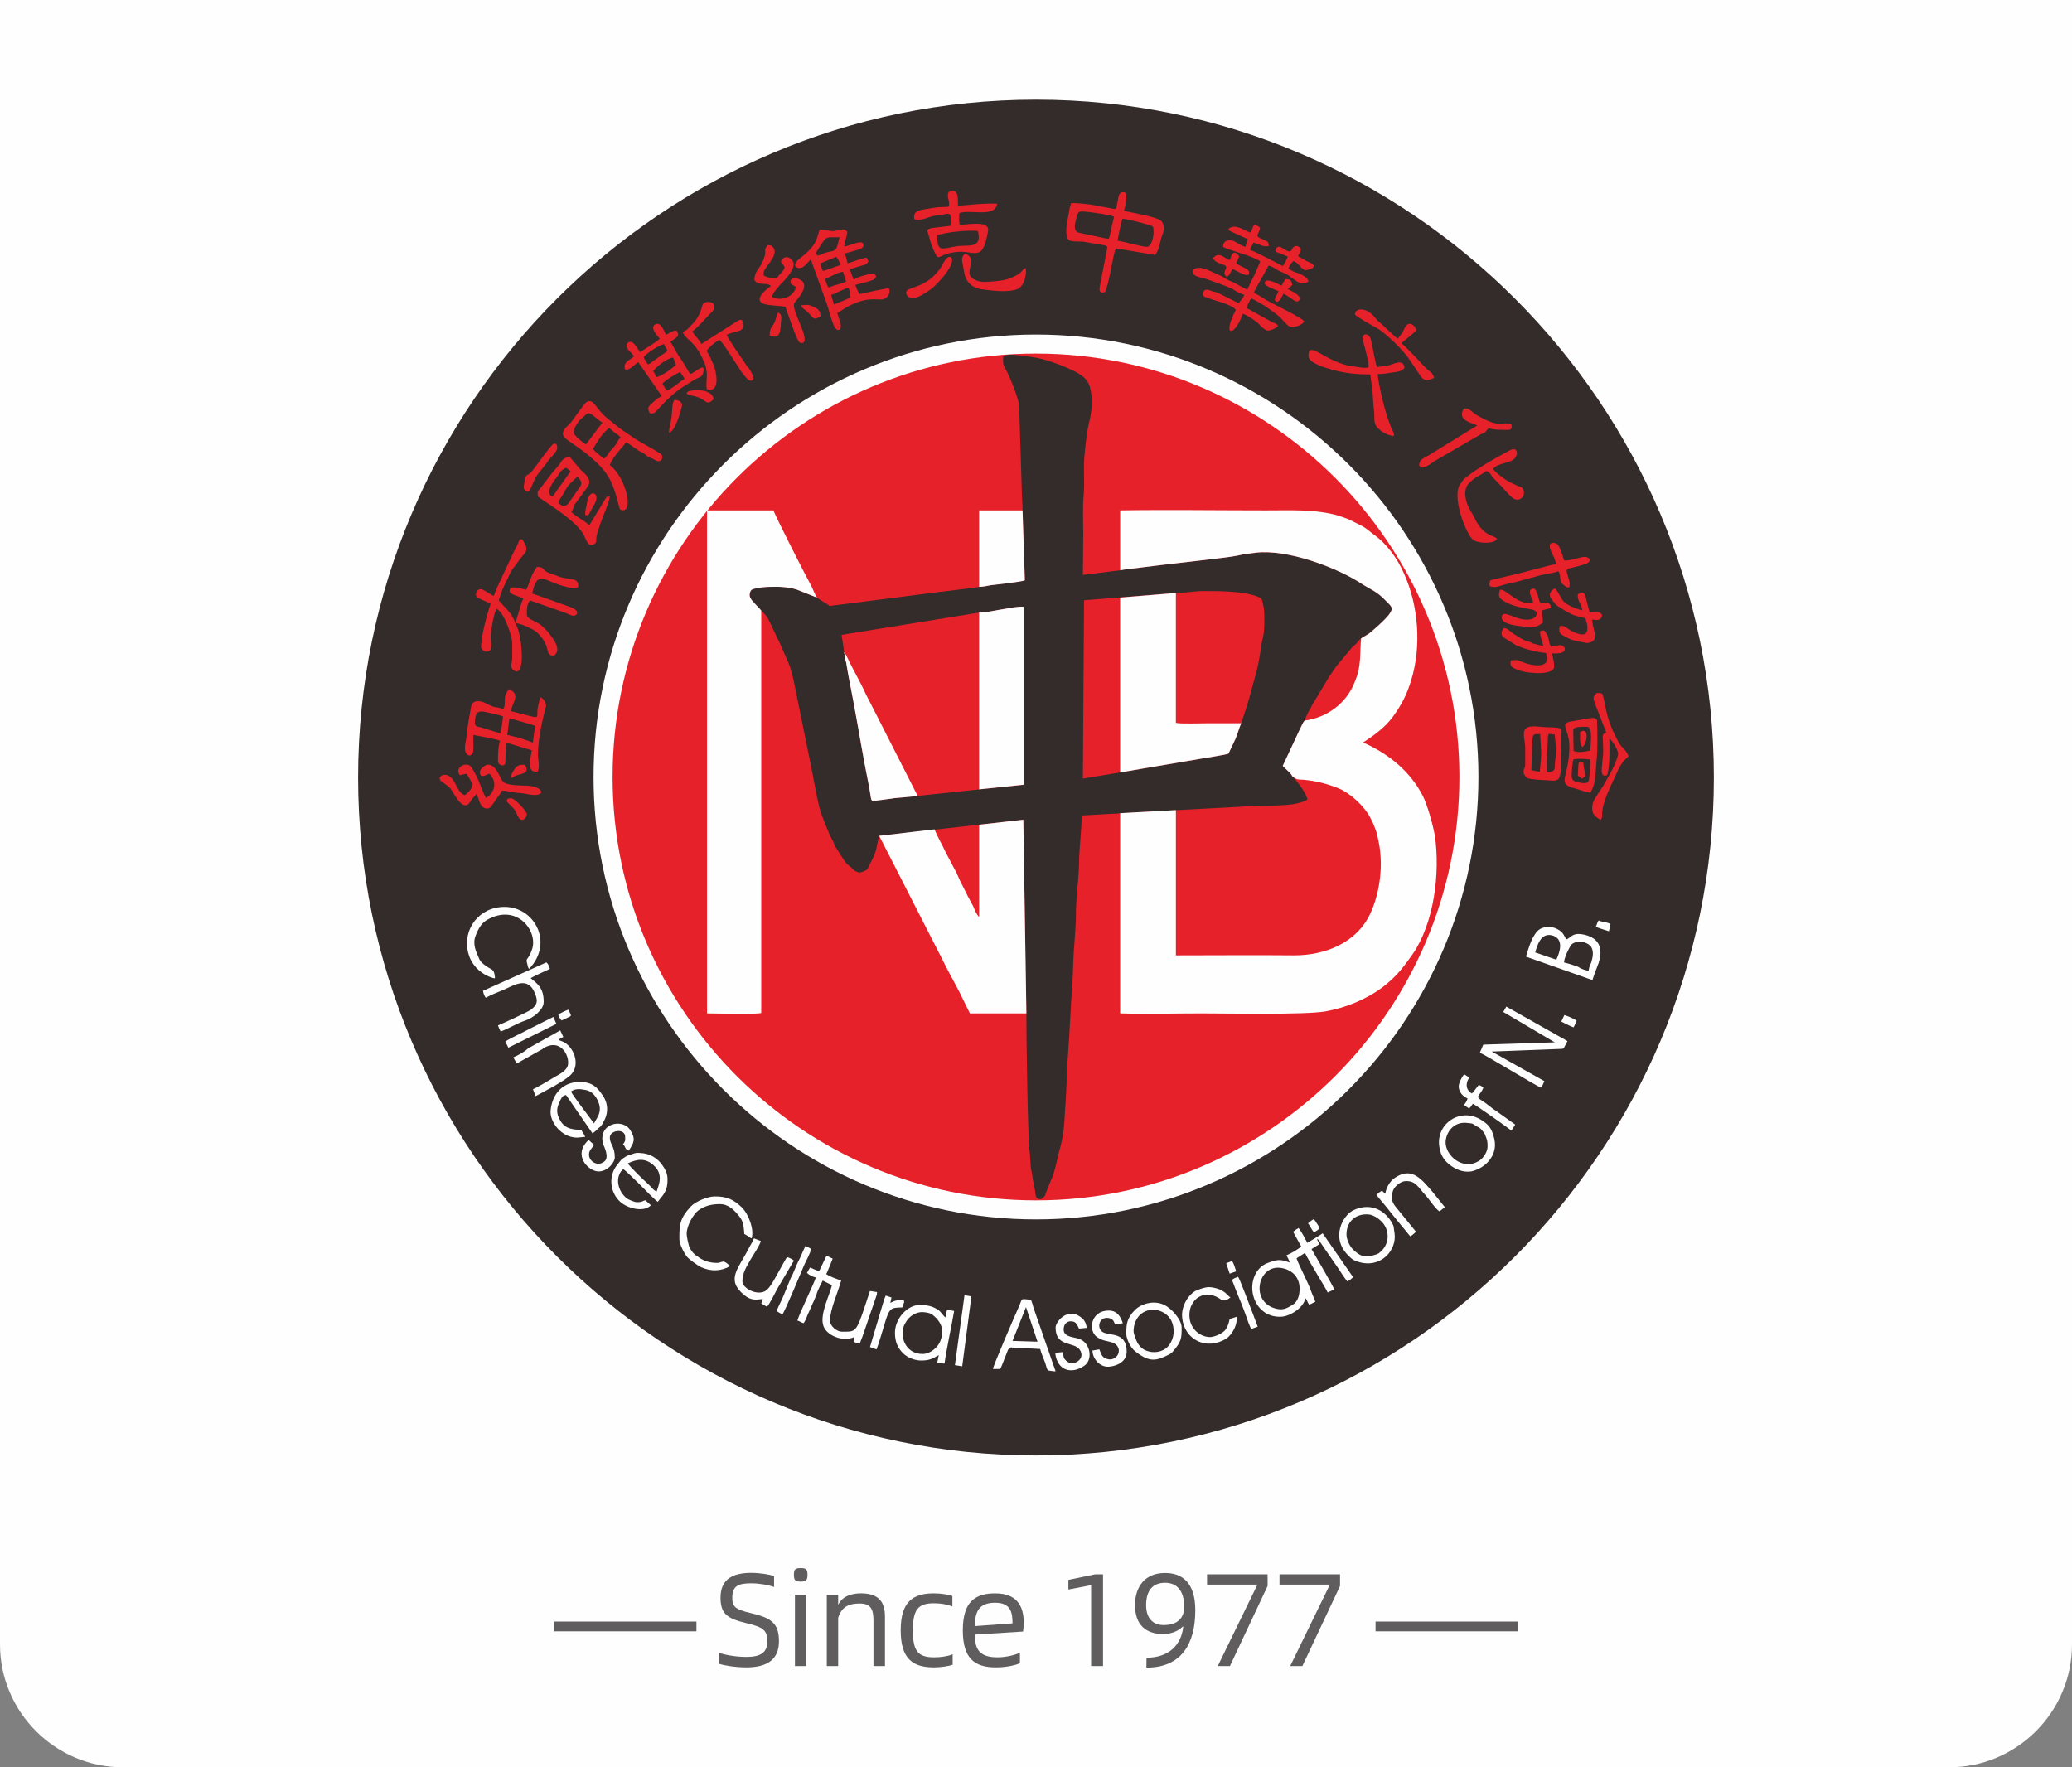<?xml version="1.0" encoding="UTF-8"?>
<!DOCTYPE svg PUBLIC "-//W3C//DTD SVG 1.1//EN" "http://www.w3.org/Graphics/SVG/1.1/DTD/svg11.dtd">
<!-- Creator: CorelDRAW -->
<svg xmlns="http://www.w3.org/2000/svg" xml:space="preserve" width="98.113mm" height="83.684mm" version="1.1" style="shape-rendering:geometricPrecision; text-rendering:geometricPrecision; image-rendering:optimizeQuality; fill-rule:evenodd; clip-rule:evenodd"
viewBox="0 0 5934.45 5061.71"
 xmlns:xlink="http://www.w3.org/1999/xlink"
 xmlns:xodm="http://www.corel.com/coreldraw/odm/2003">
 <rect x="0" y="0" width="5934.45" height="5061.71" fill="#808080" stroke="none"/>
 <defs>
  <style type="text/css">
   <![CDATA[
    .fil3 {fill:#FEFEFE}
    .fil0 {fill:#FEFEFE}
    .fil1 {fill:#332C2B}
    .fil2 {fill:#E62129}
    .fil4 {fill:#5F5D5D;fill-rule:nonzero}
   ]]>
  </style>
 </defs>
 <g id="圖層_x0020_1">
  <g id="_1869682207936">
   <path class="fil0" d="M5934.45 0l0 4710.02c0,193.37 -158.29,351.69 -351.69,351.69l-5231.05 0c-193.42,0 -351.7,-158.24 -351.7,-351.69l0 -4710.02 5934.45 0z"/>
   <g>
    <g>
     <path class="fil1" d="M2967.2 4168.54c1069.36,0 1941.56,-872.19 1941.56,-1941.56 0,-1069.36 -872.19,-1941.54 -1941.56,-1941.54 -1069.37,0 -1941.55,872.18 -1941.55,1941.54 0,1069.37 872.18,1941.56 1941.55,1941.56z"/>
     <path class="fil2" d="M4525.72 2096.03c7.71,-1.11 6.6,-5.5 14.3,-1.11 8.81,4.4 3.3,39.63 -8.79,45.13 -7.71,-19.81 -5.51,-19.81 -5.51,-44.02zm-6.61 125.47l0 0c0,-9.91 1.11,-15.41 1.11,-23.11 1.11,-8.8 -1.11,-19.81 9.9,-16.51 6.61,2.21 4.42,2.21 6.61,18.72 2.2,7.69 3.3,15.41 4.4,22l-9.9 7.7 -12.12 -8.8zm-3042.17 0l0 0c-6.61,3.3 -8.81,7.71 -14.32,5.5 0,0 0,-1.09 0,-2.2l1.1 -3.3c0,0 2.21,-4.4 2.21,-5.5 11.01,-20.92 17.6,-27.52 37.41,-25.31 16.51,24.21 -9.9,25.31 -26.4,30.81zm199.22 -746.23l0 0c-1.11,-15.41 4.4,-25.31 5.5,-36.33 5.5,-44.03 42.91,-26.41 18.7,8.81 -4.4,7.71 -6.6,12.12 -9.91,18.71 -5.5,8.81 -4.4,9.9 -14.29,8.81zm618.56 -600.96l0 0c19.8,-1.09 19.8,-3.3 37.41,5.5 11.01,4.41 18.72,12.12 17.61,26.43 -18.71,11.01 -18.71,6.6 -30.82,-6.61 -14.3,-16.52 -22,-14.31 -24.2,-25.32zm-90.26 86.95l0 0c0,-18.71 4.41,-22.01 12.12,-34.11 5.5,-9.9 6.6,-23.12 12.11,-31.92 7.69,3.3 9.9,8.8 8.81,19.81 -3.3,25.31 2.2,59.43 -33.03,46.22zm-237.73 166.2l0 0c2.19,-5.51 1.1,-5.51 9.9,-7.71 17.61,-5.5 66.04,-3.3 67.13,24.21 -24.2,20.92 -15.41,0 -57.23,-9.91 -9.91,-2.2 -12.11,-1.1 -19.8,-6.6zm-501.91 1158.97l0 0c8.82,0 42.94,35.22 44.03,45.13 0,8.8 -6.6,15.41 -12.1,16.51 -13.22,2.2 -16.52,-23.11 -25.32,-31.92 -12.11,-13.2 -20.92,-18.71 -19.82,-24.21 2.2,-5.51 6.61,-5.51 13.2,-5.51zm465.59 -1140.26l0 0c12.1,-1.11 23.11,3.29 23.11,15.41 0,0 -16.51,72.64 -37.42,78.15 0,-15.41 6.61,-34.12 7.71,-48.43 2.2,-18.71 0,-28.62 6.61,-45.12zm1757.73 -318.09l0 0c2.2,1.09 40.73,17.61 34.12,29.72 -8.81,15.41 -18.71,-3.3 -46.24,-16.51 -4.4,7.71 -12.1,27.52 -22.01,22.02 -8.81,-5.5 6.6,-20.92 7.71,-29.72 -7.71,-3.3 -39.63,-14.31 -39.63,-22.01 0,-20.91 42.93,4.4 48.42,6.61 6.61,-11.01 0,-2.21 11.01,-18.71 13.2,0 17.61,2.2 19.82,16.51l-13.2 12.12zm-111.17 -41.83l0 0c-12.1,5.5 -25.31,-6.6 -46.23,-15.41 -7.69,8.81 -7.69,17.61 -17.6,22.01 -17.61,-15.41 11.01,-26.41 -7.71,-34.12 -14.3,-4.4 -25.31,-8.8 -31.92,-18.71 19.82,-24.21 37.43,5.5 49.54,4.4 1.1,-2.2 6.61,-38.52 26.4,-9.91l-8.79 18.72c16.5,15.41 41.81,14.3 36.32,33.01zm-1981.16 498.6l0 0c-1.11,9.9 -19.82,26.41 -25.31,34.12 -2.21,3.3 -3.3,5.5 -6.61,9.9l-18.71 23.12c-19.82,23.12 -23.12,53.93 -33.02,56.14 -4.4,1.1 -13.22,-6.61 -12.1,-14.31 5.5,-40.73 6.59,-28.62 19.8,-39.63 5.5,-4.4 53.93,-74.84 64.94,-82.54 8.82,-4.4 12.12,4.4 11.01,13.21zm1094.04 -511.8l0 0c5.5,-6.61 6.61,-11.01 12.11,-19.81 12.11,-24.22 28.62,-22.02 24.21,-2.21 -4.4,23.12 -40.71,60.54 -53.93,72.64 -12.1,9.91 -46.22,33.03 -61.62,30.82 -6.61,-1.1 -16.52,-9.91 -15.41,-17.61 2.2,-7.71 12.1,-9.91 20.9,-13.21 34.12,-12.1 51.73,-23.11 73.74,-50.63zm73.74 -46.22l0 0c31.92,9.9 11.01,36.32 13.21,56.12 1.09,17.61 28.62,26.42 50.63,24.22 19.82,-1.1 48.44,-3.3 64.94,-9.91 39.62,-15.41 30.82,-23.11 45.13,-29.72 3.3,9.91 0,52.83 -26.42,61.63 -24.22,7.71 -59.43,4.4 -85.85,1.1 -25.31,-2.2 -45.13,-7.71 -58.33,-31.92 -4.4,-9.91 -6.61,-24.21 -8.81,-37.42 -3.3,-16.51 -5.5,-24.21 5.5,-34.11zm1537.6 1042.31l0 0c0,-9.91 5.51,-12.11 14.32,-9.91 3.3,1.11 15.41,4.41 18.71,6.61 61.63,25.31 78.15,-9.9 60.54,-17.61 -6.61,-3.3 -36.32,-7.71 -45.13,-9.91 -13.2,-3.3 -29.72,-8.8 -39.62,-15.41 -15.41,-7.71 -20.92,-15.41 -13.22,-34.12 18.72,-1.1 49.53,45.13 94.67,38.52 -1.11,-13.21 -23.11,-40.73 3.3,-41.83 13.2,15.41 9.9,34.12 18.7,42.93l20.92 -2.2c5.51,6.61 6.61,3.31 7.71,15.41 -8.79,2.2 -18.71,4.4 -25.31,6.61 -1.1,5.5 2.2,16.51 2.2,35.22 -7.71,5.5 -16.5,12.1 -28.62,12.1 -22,0 -89.16,-3.3 -89.16,-26.41zm-287.27 -785.87l0 0c11.02,7.71 58.35,58.34 71.56,72.64 8.79,7.71 18.7,12.11 22,26.41 -15.41,6.61 -25.31,12.12 -37.42,-3.3l-31.92 -47.33c-16.52,-26.41 -68.25,-77.05 -93.56,-91.35 -8.81,-4.4 -62.74,-35.22 -63.84,-39.62 1.1,-18.71 24.21,-16.51 37.42,-8.81 15.41,8.81 20.92,19.81 27.51,26.41 14.32,11.01 52.83,50.63 58.34,51.72 4.4,-7.7 7.71,-9.9 12.1,-16.51 3.3,-5.5 5.5,-12.1 9.91,-18.71 9.91,-15.41 26.41,-4.4 30.82,11.01 -13.2,14.3 -35.23,28.62 -42.94,37.42zm453.47 810.09l0 0c-5.49,24.21 6.61,24.21 20.91,33.01 13.21,7.71 29.72,9.91 45.13,13.21 11.01,2.2 13.2,3.3 22.02,0 18.7,-7.71 13.2,-20.92 8.79,-40.73 -2.2,-7.71 -3.3,-16.51 -4.4,-24.21l13.2 1.1c8.8,0 15.41,-5.5 15.41,-14.31 -5.5,-11.01 -14.32,-7.71 -25.31,-7.71 -12.12,0 -9.91,2.21 -15.42,-19.81 -6.61,-19.82 -4.4,-47.33 -28.62,-31.92 -2.2,22.01 13.21,28.62 12.12,46.23 -2.21,-1.11 -42.93,-11.01 -56.13,-29.72 -8.8,-14.31 -16.51,-29.72 -20.92,-33.03 -5.5,1.1 -23.12,13.21 -11,29.72l11 14.32c3.3,5.5 39.62,26.41 47.32,29.7 8.81,4.41 27.51,8.81 38.52,11.02 7.71,16.51 14.32,52.83 -14.3,46.22 -39.62,-9.91 -38.52,-27.52 -58.33,-23.11zm-123.27 96.86l0 0c5.5,0 30.82,15.41 59.43,15.41 35.23,0 27.51,-23.12 24.22,-35.22 -29.72,-3.3 -59.43,-11.01 -84.75,-22.01l-31.91 -19.82c-13.21,-7.7 -13.21,-17.61 -4.41,-29.72 8.81,0 14.31,5.5 19.82,9.91 6.6,5.5 9.91,7.71 17.61,12.11 13.22,8.8 24.22,15.41 41.83,18.71 3.31,6.61 -1.1,-3.3 0,2.2l34.12 8.81c-2.2,-16.51 -9.91,-25.32 -8.81,-42.92 7.71,-1.11 9.9,-4.41 14.32,1.09 0,0 6.59,11.01 7.71,13.2 3.3,9.91 3.3,20.92 8.79,29.72 13.21,0 30.82,-11.01 39.63,4.4 3.3,17.61 -25.31,15.41 -37.43,15.41 3.3,7.71 9.91,36.32 5.5,44.03 -14.3,19.82 -81.44,12.1 -102.35,3.3 -15.41,-6.61 -25.33,-9.91 -19.82,-27.51l16.51 -1.09zm-91.36 -689.01l0 0c44.03,22.02 51.73,6.61 75.96,13.22 4.4,20.9 -7.71,16.51 -25.32,16.51 -19.82,0 -24.21,-1.1 -40.73,-4.4 -11,14.31 -5.5,9.91 -22,17.61l-130.98 75.93c-52.83,39.63 -47.34,6.61 -40.73,-1.09 4.4,-5.51 15.41,-11.01 22.02,-14.31l139.78 -85.85c-9.91,-7.7 -59.43,-12.1 -38.52,-48.42 12.11,-1.1 12.11,-1.1 18.7,4.4 19.82,15.41 17.61,14.31 41.82,26.41zm210.24 434.76l0 0c-8.81,4.4 -39.63,8.8 -52.84,12.1 -17.6,5.5 -34.11,8.81 -51.72,14.31 -16.52,5.5 -36.33,7.71 -53.95,13.2 -8.79,2.2 -16.5,6.61 -26.41,5.5 -17.61,-1.09 -12.1,-6.6 -9.9,-18.7 14.32,-4.4 33.01,-7.71 48.44,-12.11 16.5,-3.3 31.91,-7.71 46.22,-11.01 16.5,-4.4 31.92,-8.81 46.22,-12.11 14.3,-3.3 34.13,-9.91 47.34,-11 -1.11,-17.61 -12.12,-28.62 -16.51,-45.13 -5.51,-19.8 12.1,-18.71 20.91,-12.1 6.6,5.5 16.51,36.32 18.71,46.22 30.81,2.2 63.82,-23.11 74.84,-1.1 -5.5,12.11 -17.61,12.11 -30.82,16.51 -24.22,7.71 -37.42,5.51 -36.32,15.42 0,0 0,1.09 0,1.09 2.2,12.11 13.21,36.33 6.6,45.13 -6.6,1.1 -8.79,-2.2 -13.21,-5.5 -18.7,-11.01 -6.59,-26.41 -17.6,-40.72zm92.46 633.97l0 0c17.6,-30.82 13.2,-56.13 17.6,-94.65 3.3,-30.82 2.21,-80.36 1.09,-113.37 -8.79,-7.71 -8.79,-6.6 -37.42,-2.2l-41.82 7.7c-6.61,1.1 -11.01,4.4 -12.1,9.9 -1.1,6.61 12.1,29.73 12.1,60.55 0,91.35 -40.73,106.75 18.71,121.06 12.1,3.3 34.11,12.11 41.83,11.01zm-53.94 -48.43l0 0c0,12.1 5.5,16.51 17.6,18.71 7.71,2.21 24.22,5.5 29.73,-1.09 4.4,-5.51 6.61,-52.83 5.5,-63.83 -9.9,-1.1 -33.02,-3.3 -42.93,-1.1 -6.61,1.1 0,-1.11 -4.41,1.1 -3.3,4.4 -5.5,37.42 -5.5,46.22zm5.5 -70.44l0 0c20.92,5.5 26.43,2.2 47.34,-1.1 1.11,-15.41 8.81,-68.24 -8.81,-68.24 -11,0 -39.61,-2.2 -39.61,9.9l1.09 59.44zm97.96 61.63l0 0c-1.09,6.6 -1.09,8.8 -8.8,8.8 -16.52,0 -4.41,-39.62 -4.41,-70.44 0,-45.13 -6.61,-47.32 8.81,-52.83l-33.01 -84.75c-6.61,-19.81 -3.31,-16.51 5.5,-28.61 15.41,0 16.51,-1.1 19.81,14.3 11.02,55.03 15.41,74.85 42.93,126.57 8.8,16.51 19.81,18.72 28.6,39.62 -6.59,9.91 -13.19,7.71 -28.6,37.42 -7.71,16.51 -35.23,73.74 -39.62,91.35 -3.31,8.81 -5.5,18.71 -6.61,27.51 -2.2,12.11 2.2,19.82 -5.5,26.42 -1.09,0 -12.1,-7.71 -13.2,-8.8 -12.12,-8.81 -14.31,-30.82 -4.42,-49.54l26.42 -40.73c13.21,-25.31 26.43,-42.92 37.43,-73.73 5.5,-17.61 6.59,-15.41 -1.11,-33.03 -4.4,-8.8 -13.2,-23.11 -19.8,-26.41 0,28.62 2.2,68.24 -4.41,96.86zm-241.04 -6.61l0 0c1.11,-3.3 3.3,-7.71 4.42,-13.21l0 -49.53c1.09,-18.71 -9.91,-44.03 1.09,-56.14 11.01,-12.1 42.93,-4.4 59.44,-4.4 51.72,1.09 44.02,3.3 42.93,24.22 0,22 0,44.02 -1.11,66.03 0,13.21 2.2,51.73 -8.79,59.43 -9.91,5.5 -17.62,3.3 -28.62,2.2 -11.01,0 -52.83,-2.2 -59.44,-6.6 -5.5,-4.4 -12.11,-13.21 -9.91,-22.01zm46.22 4.4l0 0c5.51,-56.13 4.42,-48.43 1.11,-107.86 -14.3,0 -19.8,-2.2 -22,12.11l-3.31 91.35 24.21 4.4zm42.93 -106.76l0 0c0,17.6 6.61,36.32 2.2,66.03 -4.4,28.62 2.2,35.22 -12.1,40.73 -3.31,1.09 -7.71,2.2 -12.12,1.09 -2.2,-15.41 1.1,-74.84 2.21,-95.75 1.09,-20.92 3.3,-12.1 19.8,-12.1zm-3135.74 116.66l0 0 18.71 -4.4c3.3,4.4 16.51,26.41 17.61,31.91 0,9.91 -16.52,26.42 -23.12,29.72 -24.21,-9.91 -24.21,-48.42 -49.53,-57.23 -15.41,-5.51 -29.71,7.7 -16.51,17.6 33.03,24.22 19.82,13.22 45.13,50.63 27.51,37.42 37.43,5.5 42.93,-1.09 3.3,-3.31 8.79,-9.91 12.1,-13.21 5.51,7.7 8.8,34.12 22,39.62 19.82,7.7 20.92,-8.81 42.94,-36.33 3.3,-3.3 5.5,-8.8 7.7,-13.2 14.3,0 31.92,5.5 46.22,6.6 22.02,0 55.04,14.3 67.14,-1.1 -2.2,-16.51 -33.01,-19.81 -47.33,-19.81 -17.61,-1.11 -56.13,0 -63.84,-13.22 -2.2,-2.2 -2.2,-3.3 -4.4,-6.61 -5.5,-9.9 -19.82,-48.42 -44.02,-38.52 -6.61,3.3 -16.51,12.11 -16.51,19.81 0,20.92 18.71,6.61 27.51,4.41 8.81,11 15.41,20.9 13.21,37.42 -2.21,13.2 -13.21,27.51 -23.11,31.91 -9.91,-14.3 -19.8,-51.73 -33.01,-72.64 -6.61,-11.01 -11.01,-26.41 -29.72,-22.01 -7.71,1.09 -25.32,13.2 -12.1,29.72zm720.91 -1187.6l0 0c-4.4,-12.11 -9.9,-18.71 -14.3,-28.62 14.3,-15.41 16.5,-18.71 36.32,-30.82 4.4,2.21 18.71,23.11 23.12,29.72l40.71 62.74c9.91,12.1 19.82,27.51 28.62,24.22 13.21,-3.3 -3.3,-28.62 -7.71,-35.23 -2.2,-2.2 -3.3,-3.3 -5.51,-5.5 -3.29,-4.41 -2.2,-4.41 -5.5,-8.81 -9.91,-14.3 -48.43,-70.44 -52.83,-81.44 36.33,-16.51 55.04,-4.41 44.03,-42.93 -8.82,0 -9.91,1.11 -16.52,5.5l-100.15 63.84c-3.31,-11.01 -22.02,-26.41 -25.31,-36.32 17.61,-13.21 38.52,-38.52 55.02,-55.03 9.91,-9.91 9.91,-14.32 3.31,-26.42 -11.01,-4.4 -24.22,-4.4 -29.72,5.51 -1.09,3.29 -5.49,33.02 -31.91,58.33 -24.22,24.22 -2.2,4.4 -24.22,19.81 5.51,18.71 30.82,24.22 52.84,68.25 7.71,16.51 12.1,23.11 15.41,44.03 2.2,17.6 -3.31,42.92 1.09,51.72 41.83,9.91 24.21,-56.13 19.82,-68.23 -2.2,-5.5 -4.41,-8.81 -6.61,-14.31zm225.64 -228.93l0 0c0,11.01 1.1,8.8 15.41,17.61 -3.3,26.41 -41.81,44.03 -68.23,28.62 2.2,-11.02 15.41,-24.22 22.01,-33.03 12.11,-12.12 50.63,-49.53 37.43,-69.35 -8.82,-13.21 -26.42,-17.61 -34.13,2.21 4.41,5.5 7.71,8.8 11.02,15.41 -3.31,13.2 -15.42,19.81 -22.03,30.82 -15.41,1.1 -28.61,-1.1 -38.52,-7.71 0,-15.41 4.4,-16.51 9.91,-25.31 4.4,-8.81 35.22,-38.52 15.41,-57.23 -3.3,-3.3 -6.6,-3.3 -12.1,-4.4 -18.71,19.81 2.2,9.9 -17.61,51.73 -8.81,17.61 -20.9,24.21 -22.02,48.42 11.01,18.72 37.43,5.51 47.34,17.61 -2.2,2.21 -44.03,29.72 -28.62,46.24 11.01,11 51.73,8.8 70.45,13.2 4.4,13.21 31.92,94.65 39.62,101.25 6.59,5.51 15.41,2.21 15.41,-6.61 1.09,-28.61 -40.73,-92.45 -28.62,-106.76 12.1,-14.3 34.12,-39.62 25.31,-57.23 -4.4,-7.71 -28.62,-20.92 -37.42,-5.5zm1993.27 544.82l0 0c11.01,4.4 14.32,13.2 17.61,17.61l28.62 29.72c19.81,20.92 34.11,44.03 52.83,31.92 9.91,-6.61 12.12,-20.92 3.31,-30.82 -4.4,-4.41 -46.22,-13.21 -83.65,-53.94 15.41,-17.61 44.02,-15.41 59.43,-27.51 6.61,-4.4 14.32,-19.81 5.5,-27.51 -8.79,-5.5 -22,5.5 -29.7,8.8 -27.53,14.31 -85.86,48.43 -107.88,67.14 -9.9,8.81 -8.79,3.31 -14.29,13.21 -2.21,3.3 -2.21,3.3 -4.42,6.61 -29.71,31.92 13.21,144.19 34.11,161.79 12.12,11.01 61.65,13.21 69.35,-2.2 -7.7,-12.1 -38.54,-3.3 -66.04,-62.74 -9.9,-19.81 -22.02,-30.81 -25.31,-62.74 -1.11,-11.01 2.2,-25.32 9.9,-33.03 17.61,-19.81 33.01,-22 50.63,-36.32zm-311.49 -277.37l0 0c16.52,0 27.53,-2.2 41.83,-4.4 17.62,-2.2 26.41,-3.3 35.23,-13.2 -2.21,-27.51 -31.92,-11.01 -47.34,-6.61 -5.5,1.09 -29.72,3.3 -30.81,4.4 -5.5,-7.71 -12.12,-55.04 -17.61,-77.04 -6.61,-26.41 -29.72,-18.71 -23.11,1.1 3.3,13.21 19.82,71.54 15.41,75.94 -4.4,5.51 -41.82,-2.2 -50.63,-3.3 -26.41,-3.3 -63.83,-22 -85.85,-35.21 -19.8,-11.01 -35.21,-19.82 -35.21,6.61 0,22.01 57.23,36.32 73.73,40.73 33.03,8.8 64.93,12.1 103.47,12.1 2.2,18.71 4.4,35.22 6.61,52.83 1.09,17.61 2.19,37.42 4.39,53.94 1.11,19.81 -2.2,35.22 11.01,47.32 8.81,8.8 22.02,17.61 37.42,20.92 0,0 15.41,7.7 4.4,-14.31 -18.72,-37.42 -38.52,-122.18 -42.94,-161.81zm-2309.15 395.14l0 0c3.31,-3.3 6.61,-14.31 8.81,-20.91l28.62 -38.53c2.2,-3.3 12.1,-16.51 13.2,-20.91 5.5,-17.61 -16.51,-33.02 -24.21,-40.73l-30.82 -36.32c-19.82,1.09 -22.02,9.91 -29.72,20.92 -7.71,9.9 -16.5,18.71 -24.21,28.61l-31.92 41.83c-6.61,6.6 -7.71,8.81 -5.51,20.91 2.2,6.61 104.57,62.74 130.99,110.07 5.5,11 12.1,35.21 26.4,28.61 12.12,-4.4 8.81,-9.9 9.91,-20.91 1.1,-7.7 4.42,-16.51 6.61,-24.22 7.7,-27.51 30.81,-75.95 31.92,-92.46 -8.82,0 -7.71,-1.09 -12.12,5.51l-46.22 75.95c-7.7,-4.4 -6.6,-5.5 -13.21,-9.9 -12.1,-7.71 -28.61,-17.62 -38.52,-27.52zm26.42 -74.85l0 0 -35.21 50.63c-11.01,12.11 -20.92,6.61 -28.62,-3.3 3.3,-8.81 7.71,-13.21 12.1,-20.91l12.11 -20.91c6.61,-11.01 20.91,-23.11 30.82,-31.92 7.7,9.91 14.31,14.31 8.81,26.41zm-40.73 -51.73l0 0c-17.62,4.4 -23.11,23.12 -28.61,28.62 -9.92,12.11 -34.12,45.13 -11.01,53.93l51.73 -72.64c-4.4,-4.4 -6.6,-4.4 -12.11,-9.91zm1100.65 -720.92l0 0c2.2,7.71 2.2,19.81 1.09,27.51l-55.04 6.61c-9.91,2.2 -7.71,2.2 -13.21,6.6l12.12 41.83c24.21,57.23 11,28.62 64.94,20.91 38.53,-5.5 50.63,7.71 71.54,0 16.52,-6.6 22.02,-42.93 25.32,-58.33 9.91,-38.52 -75.94,-16.51 -80.34,-20.92 -3.3,-3.3 -2.21,-29.71 -1.1,-33.01 30.82,-11.01 102.36,14.3 107.86,-26.41 -16.5,-2.2 -63.83,1.1 -82.54,3.3 -8.81,1.1 -19.81,1.1 -29.72,2.21 -1.09,-22.02 3.3,-46.24 -22.01,-42.93 -6.59,4.4 -7.7,9.91 -6.59,19.82 2.2,7.71 4.4,16.51 2.2,24.21 0,1.1 -1.11,1.1 -1.11,1.1l-3.3 1.11c-1.09,0 -1.09,0 -2.2,0l-24.21 1.09c-9.91,1.1 -18.71,2.21 -29.72,4.4 -30.81,4.4 -40.72,7.71 -38.52,29.72 28.62,6.61 40.71,-11 77.03,-12.1 11.01,-1.11 15.41,-5.5 25.32,-2.2l2.21 5.5zm-38.53 55.02l0 0c17.61,-7.71 89.16,-16.51 116.66,-12.1 13.21,53.94 -29.7,37.42 -64.94,44.03 -39.61,6.61 -51.73,17.6 -51.73,-31.92zm-670.29 394.03l0 0c8.8,-35.22 -23.11,0 -37.42,3.3l-13.21 -22c-5.5,-8.81 -9.9,-16.51 -14.3,-23.11 -8.81,-9.91 -23.11,-38.53 -28.62,-47.33 24.2,-17.61 25.31,-15.41 17.61,-31.92 -12.1,-1.09 -20.92,7.71 -30.82,12.12 -6.61,-14.31 -15.41,-38.53 -30.82,-29.72 -16.51,8.8 7.7,34.11 13.21,40.71 -8.81,9.91 -46.24,30.82 -56.14,38.53 -7.71,-8.81 -23.11,-44.03 -38.52,-23.11 -4.4,14.3 14.3,23.11 20.92,35.21 -11.01,11.01 -30.82,14.31 -26.42,36.33 12.1,6.61 22.02,-8.81 38.52,-19.82l67.14 96.86c-4.4,4.41 -7.71,3.3 -14.3,8.81 -22.03,20.91 -29.73,20.91 -19.82,40.73 13.21,2.2 16.5,-3.3 23.11,-11.01 6.6,-6.61 11,-12.12 17.61,-18.71 30.81,-30.82 44.03,-39.62 81.45,-62.74 17.61,-12.11 27.51,-8.81 30.81,-23.12zm-116.66 30.82l0 0c7.71,-9.91 40.73,-29.72 50.63,-33.02 4.4,5.5 8.81,13.21 13.21,19.81 -12.1,4.41 -33.02,26.41 -50.62,33.02 -4.42,-4.4 -9.92,-13.2 -13.22,-19.81zm-26.41 -36.32l0 0c9.91,-12.1 36.32,-35.22 57.23,-38.52 1.09,5.5 6.6,16.51 7.71,20.91 -9.9,9.91 -38.52,30.82 -55.03,35.23 -3.31,-5.51 -6.61,-12.11 -9.91,-17.61zm-27.53 -39.62l0 0c7.71,-9.91 40.73,-33.03 58.34,-37.42 2.19,6.6 7.7,12.1 9.9,18.71 -4.4,6.6 -17.61,12.11 -26.41,19.81 -5.5,4.4 -9.91,6.61 -14.3,9.9 -6.61,5.51 -6.61,6.61 -15.41,9.91 -2.2,-3.3 -11,-17.6 -12.12,-20.9zm-96.84 309.28l0 0c7.7,-23.11 39.61,-55.03 47.32,-66.03l36.32 25.31c4.41,2.2 7.71,3.3 13.2,6.61 4.42,3.3 6.61,5.5 11.01,8.8 5.51,3.3 8.81,4.41 14.32,6.61 9.91,5.51 19.8,13.22 27.51,1.11 3.3,-13.21 -5.51,-15.41 -12.11,-19.82 -13.2,-8.8 -45.13,-25.31 -66.05,-38.52 -7.69,-5.51 -12.1,-8.8 -20.9,-14.31 -7.71,-5.5 -13.22,-8.8 -20.92,-14.3l-39.62 -31.92c-31.91,-27.51 -36.32,-56.13 -57.22,-44.03 -4.42,2.2 -40.73,53.94 -45.13,59.44 -8.81,9.91 -33.02,25.31 -16.52,42.91 6.61,6.61 48.44,34.13 60.54,44.03 61.63,50.63 74.84,73.74 94.66,151.9 2.2,7.7 1.09,8.8 7.69,11 36.33,7.71 11.01,-95.76 -34.1,-128.78zm-48.44 -46.22l0 0c16.52,-26.41 22.02,-38.52 45.13,-59.43 0,0 0,0 1.09,-1.1 5.5,5.5 9.91,7.71 15.42,13.2 6.6,5.51 12.1,6.61 17.61,14.31 -11.01,11 -6.61,13.21 -22.02,30.81 -4.4,4.41 -8.79,8.81 -12.1,14.31 -5.51,8.8 -6.61,8.8 -12.11,15.41 -7.71,-3.3 -27.52,-20.9 -33.03,-27.51zm27.53 -75.94l0 0 -47.33 62.73c-8.81,-4.4 -28.62,-22.02 -33.01,-28.61 -7.7,-8.81 6.59,-29.72 13.2,-38.52 4.4,-4.41 8.8,-8.81 15.41,-14.31 6.6,-5.5 8.79,-11 18.7,-5.5 9.91,5.5 25.32,22.01 33.03,24.22zm-267.46 763.84l0 0c-22.02,24.21 -5.5,44.03 -17.61,57.23 -7.69,-4.4 -17.61,-4.4 -26.41,-6.61 -9.91,-3.3 -13.21,-5.5 -22.02,-9.9 -16.51,-8.81 -39.62,-11.01 -42.92,9.9 -4.41,26.41 -11.01,57.24 -13.2,85.85 -2.2,20.92 -4.4,14.3 -4.4,33.02 0,22.01 17.61,25.32 22.01,14.31 4.4,-7.71 1.1,-40.73 2.2,-52.83 19.82,4.4 57.23,9.91 75.95,16.51 -5.5,22.02 -5.5,39.63 -5.5,60.53 0,7.71 17.6,16.51 20.91,4.41l2.2 -59.43 73.75 22.01c-1.11,8.81 -5.5,27.51 -5.5,35.22 0,17.61 3.3,27.51 22,26.41 6.61,-12.11 2.2,-31.92 1.1,-47.32 0,-62.74 23.12,-136.49 23.12,-141.98 0,-11.01 -7.7,-20.92 -16.51,-24.22 -2.2,7.7 -4.4,17.61 -6.61,27.51 -7.69,37.42 19.82,36.32 -78.14,12.11 6.61,-26.41 28.62,-47.33 -4.4,-62.74zm-5.5 130.98l0 0c3.3,-16.51 3.3,-30.82 6.6,-47.33 12.11,3.3 66.04,17.61 73.75,22.02 -1.11,3.3 -6.61,40.73 -6.61,47.33 -37.42,-13.21 -27.52,-11.01 -73.74,-22.02zm-92.45 -33.02l0 0c0,-41.83 15.41,-36.32 47.32,-28.62 13.2,3.3 22.02,4.41 33.02,8.81 0,7.71 -5.5,40.73 -7.69,48.43l-57.24 -17.61c-6.61,-1.1 -15.41,-2.21 -15.41,-11.01zm1973.45 -1415.43l0 0c0,4.4 -5.5,18.71 -7.71,25.31 -4.39,16.51 -6.6,35.22 -17.61,48.43l-112.26 -18.71c-8.8,16.51 -18.71,103.47 -31.91,125.48 -18.71,4.4 -15.42,-8.8 -13.21,-22.01l20.91 -107.87c-2.21,-1.09 -1.11,-1.09 -4.41,-3.3 -5.5,-2.2 -52.83,-8.8 -60.53,-11 -13.21,-2.2 -24.21,0 -36.32,-2.2 -6.61,-1.09 -8.81,-1.09 -12.12,-6.61 -9.9,-16.51 -1.09,-51.73 2.2,-70.44 3.3,-19.82 2.2,-17.61 7.71,-31.92 15.41,0 39.62,2.2 55.04,4.4 15.41,2.2 31.92,6.61 48.43,8.8 29.72,5.5 23.12,8.8 29.72,-20.9 1.1,-7.71 3.31,-18.71 7.69,-20.92 3.31,-3.3 8.82,-3.3 13.21,-1.09 8.82,6.61 -1.09,44.03 -3.3,51.72 24.22,6.61 91.36,16.52 105.67,28.62 5.49,3.3 9.9,17.61 8.79,24.21zm-133.17 33.03l0 0c17.61,2.2 70.44,17.6 84.75,17.6 13.2,-1.09 18.71,-29.72 18.71,-40.73 0,-19.81 0,-17.6 -17.62,-23.11 -14.3,-4.4 -58.32,-16.5 -71.54,-16.5 -4.4,12.1 -11.01,47.32 -14.3,62.74zm-101.26 -83.65l0 0c-13.2,0 -12.12,4.4 -18.71,28.62 -3.3,13.2 -4.4,28.61 8.8,31.91l77.05 16.51c12.1,2.2 9.91,0 12.1,-8.81 2.2,-6.6 3.3,-12.1 4.4,-18.71 1.11,-6.6 2.2,-13.2 4.42,-19.81 4.4,-18.71 4.4,-13.2 -1.11,-16.51 -5.5,-3.3 -70.44,-13.21 -86.94,-13.21zm-701.11 290.57l0 0c8.79,-3.3 34.12,-26.42 77.03,-36.33 23.11,-4.4 33.02,-2.2 49.54,-2.2 8.81,0 24.21,-8.81 23.11,-25.32l-1.11 -4.4c0,-1.11 0,-1.11 0,-2.21 -8.8,-1.09 -72.64,14.31 -85.85,16.51 -3.29,-7.7 -8.79,-18.71 -11,-26.41l34.12 -8.8c2.2,-1.1 3.29,-1.1 6.6,-2.21 8.81,-3.3 13.21,-2.2 18.72,-13.2 -1.11,-3.3 -3.31,-5.5 -5.51,-7.7 -14.3,-1.11 -49.53,9.9 -58.34,16.51 -2.2,-3.3 -9.9,-23.11 -11,-29.72l44.02 -13.21c0,0 6.6,-5.5 6.6,-5.5 4.41,-4.4 -1.09,-8.8 -3.3,-14.31 -18.71,3.3 -35.21,11.01 -53.93,16.51l-7.71 -28.62c9.91,-2.21 17.61,-4.4 27.53,-7.71 8.79,-2.2 23.11,-5.5 25.32,-13.2 3.3,-24.22 -38.52,0 -55.04,1.1 1.1,-13.21 7.71,-27.51 8.81,-41.83 -5.5,-5.5 -5.5,-7.71 -16.51,-6.61 -6.61,0 -13.22,3.3 -20.92,4.4 -11.01,1.09 -27.51,-4.4 -40.71,-4.4 -9.91,14.31 -1.11,39.62 -53.93,79.25 -37.43,28.62 -5.5,37.42 7.7,26.41 6.61,-5.5 16.5,-17.61 19.81,-19.81l46.22 127.67c7.71,23.12 11.01,41.83 20.91,63.84 6.61,14.31 19.82,14.31 18.73,-2.2 0,-8.81 -7.71,-26.41 -9.91,-36.32zm-17.63 -51.73l0 0c13.21,-3.3 39.62,-19.81 49.53,-19.81 4.42,6.61 6.61,25.32 5.51,26.41 -1.09,3.3 -41.83,18.71 -47.34,20.91 -2.2,-9.9 -5.49,-17.61 -7.71,-27.51zm-17.61 -45.13l0 0c13.21,-5.5 39.63,-20.92 51.73,-20.92 2.2,8.81 5.5,18.71 8.81,27.52 -7.71,4.4 -13.21,5.5 -24.22,8.81 -11.01,2.2 -16.5,5.5 -26.41,8.8l-5.51 -11.01c-1.09,-4.4 -2.2,-7.71 -4.4,-13.2zm-13.2 -45.13l0 0 45.13 -18.71c7.7,7.71 7.7,14.31 13.21,23.11l-50.64 17.61c-5.5,-8.81 -5.5,-13.21 -7.7,-22.02zm-13.21 -28.62l0 0c3.3,-7.71 17.62,-28.62 22.02,-35.22 5.5,-6.61 7.71,-9.91 18.71,-11.01 8.8,0 17.62,0 27.51,0 -7.71,26.42 -6.59,35.22 -19.81,39.62 -7.71,2.2 -14.32,2.2 -23.11,5.5 -6.61,3.3 -12.11,5.5 -19.82,7.71l-5.5 -6.61zm-827.69 1033.5l0 0c0,13.22 20.91,18.71 31.92,25.32 9.91,5.51 20.92,16.51 28.62,25.32 14.3,18.71 42.93,51.73 15.41,69.34 -26.41,-6.61 -5.5,-23.12 -39.62,-60.54 -11,-12.1 -14.3,-13.2 -29.71,-20.91 -9.91,-5.5 -29.73,-12.1 -37.43,-13.21 0,8.81 3.31,9.91 5.5,17.61 2.2,5.51 3.31,11.01 4.4,16.51 4.42,14.31 16.52,106.76 -9.9,104.56 -22,-9.9 -11,-20.9 -11,-37.42l0 -42.92c0,-22.01 -24.21,-91.36 -45.12,-99.06 -7.71,13.21 -15.41,60.54 -16.52,79.25 0,13.2 5.51,30.82 -2.2,39.62 -9.91,9.91 -25.31,-1.09 -25.31,-9.9 0,-30.82 17.61,-95.76 27.51,-123.27 -15.41,-8.81 -39.62,-15.42 -41.82,-23.12 -2.21,-8.8 5.5,-26.41 23.11,-15.41l15.41 8.81c4.41,3.3 3.3,4.4 12.12,6.6 3.29,-6.6 5.5,-15.41 8.79,-22.02l47.34 -101.25c4.4,-8.81 6.61,-13.2 11.01,-20.91 6.59,-15.41 5.5,-18.71 12.1,-17.61 6.61,3.3 1.1,-1.1 5.5,5.5 15.41,22 7.71,30.81 -1.1,40.71 -14.3,16.51 -13.2,18.71 -28.61,37.42 -9.91,13.21 -14.32,29.72 -23.12,45.13 -7.71,14.3 -12.11,30.82 -17.61,46.22 16.52,19.82 39.63,37.42 47.34,66.04l11.01 -36.32c6.6,-19.81 3.3,-15.41 12.1,-35.23 -27.51,-12.1 -47.32,-12.1 -36.32,-30.82 14.32,-3.3 28.62,3.3 44.02,5.5 3.31,-3.3 12.1,-27.52 14.32,-34.13 5.5,-13.2 8.79,-19.81 16.51,-30.82 22.02,0 15.41,6.61 28.61,14.31 11.01,5.5 22.02,7.71 31.93,12.11 30.81,12.11 59.43,2.2 58.34,28.62 -1.11,14.31 -53.94,-3.3 -59.44,-5.5 -42.93,-15.41 -59.44,-35.23 -72.65,26.41l68.24 24.21c26.43,11.01 63.85,17.61 60.55,33.02 -7.71,13.22 -20.92,3.3 -31.93,-1.09l-103.45 -36.33c-8.81,13.22 -8.81,24.21 -8.81,39.62zm2151.76 -825.47l0 0c-5.5,-9.91 -11.01,-6.61 -20.92,-13.22l-69.33 -38.52c3.31,-9.91 7.71,-18.71 13.22,-27.51 12.1,5.5 28.61,15.41 39.62,22l26.41 18.72c4.41,3.3 6.61,5.5 9.91,7.71 12.1,8.8 23.12,26.41 33.02,31.91 9.9,6.61 39.62,-4.4 42.92,-14.31 -1.09,-7.7 -94.65,-52.83 -107.86,-60.53 -12.11,-7.7 -20.92,-14.3 -36.32,-20.92 2.2,-9.9 36.32,-64.93 41.83,-78.14 9.9,1.1 20.91,9.91 28.62,14.3 9.9,4.41 22,8.81 29.7,14.31 7.71,5.5 29.72,24.22 39.62,22.02 5.5,0 13.22,-2.2 16.52,-5.5 -1.11,-9.91 -17.61,-18.71 -25.32,-22.01 -9.91,-4.4 -16.51,-3.3 -31.92,-15.41 3.3,-9.91 7.71,-14.31 14.3,-20.92 14.32,4.4 18.71,19.82 33.03,26.42 0,0 25.32,-2.2 25.32,-13.21 -3.31,-6.61 -13.21,-9.91 -20.92,-13.21 -9.91,-5.5 -14.32,-8.8 -24.21,-13.21 2.2,-9.9 15.41,-18.7 2.2,-27.51 -4.4,-3.3 -9.91,-3.3 -14.3,0 -8.81,5.51 -3.31,23.12 -29.72,5.51 -5.5,-4.41 -15.41,-9.91 -20.91,-1.11 -6.6,11.01 3.3,11.01 11,14.31 7.71,3.3 14.32,6.61 22.03,8.8 -2.2,8.81 -8.81,19.82 -14.32,27.52 -16.51,-8.8 -77.04,-40.73 -93.55,-46.22 2.2,-9.91 6.61,-12.12 9.9,-20.92 20.92,5.5 27.53,13.2 42.93,9.91 0,0 1.09,-1.11 1.09,-1.11 -1.09,-11 -3.3,-11 -13.2,-16.51 -7.72,-3.3 -15.42,-5.5 -19.82,-11.01 0,-7.7 7.7,-14.3 7.7,-24.21 -4.39,-3.3 -8.79,-6.61 -16.51,-7.71 -5.49,5.5 -5.49,14.31 -11,22.01 -20.91,-7.7 -42.93,-26.41 -62.74,-11 1.11,5.5 0,3.3 4.41,6.61l50.63 23.11c-1.11,9.91 -5.5,13.21 -6.61,22.01 -12.1,-2.2 -24.21,-13.2 -34.11,-16.51 -14.32,-5.5 -30.83,-1.09 -29.72,16.51 11.01,8.81 81.45,24.22 106.76,41.83 -1.11,1.11 1.09,-3.3 -1.11,2.2l-16.51 37.42c-7.69,14.31 -13.2,26.42 -19.81,40.73 -5.5,-1.09 -29.71,-15.41 -38.52,-19.81 -6.59,-3.3 -13.2,-5.5 -19.8,-8.81 -7.71,-4.4 -8.81,-6.61 -18.71,-11.01 -13.2,-5.5 -25.31,-12.1 -39.63,-17.61 -22,-8.81 -42.91,-5.5 -39.62,11 6.61,9.91 24.21,12.11 36.32,15.41 16.51,5.5 62.74,22.02 75.95,28.62 11.01,6.61 20.9,13.21 35.22,17.61 -4.41,12.11 -12.11,16.51 -15.41,24.22l-59.43 -29.73c-4.42,-2.2 -9.91,-3.3 -15.42,-4.4 -8.8,-3.3 -22.01,-9.9 -27.51,2.2 -5.51,13.22 6.6,13.22 16.51,17.61 19.82,7.71 63.84,16.51 77.05,33.01 -41.83,80.35 -2.2,77.05 19.8,11.01 13.21,4.41 41.83,23.12 49.53,33.02 4.4,4.4 14.32,15.41 24.22,15.41 7.71,-1.09 22.01,-6.6 27.51,-13.2z"/>
     <path class="fil3" d="M3722.26 3690.86c0,-34.12 -23.12,-55.04 -53.94,-59.44 -67.14,-9.9 -90.25,102.36 -8.8,117.78 18.71,3.3 29.72,-4.41 42.92,-12.12 15.42,-9.9 19.82,-28.61 19.82,-46.22zm-193.72 -79.24l0 0c5.5,6.61 8.81,20.9 12.11,29.71l-18.71 6.61 -9.9 -29.71c6.59,-2.21 9.9,-4.41 16.5,-6.61zm-1929.43 -705.52l0 0c5.49,-4.4 22,-12.1 28.62,-14.3 3.3,5.5 5.49,11 7.7,16.51 -1.1,2.2 -1.1,1.09 -3.3,3.3l-23.11 11c-4.42,-2.2 -7.71,-9.9 -9.91,-16.51zm2163.87 585.55l0 0c2.2,2.2 1.09,1.09 3.3,4.4 1.09,1.1 1.09,1.1 2.2,3.3 4.39,6.6 8.79,12.11 11,18.71 -4.4,4.4 -9.91,8.8 -16.5,11.01 -6.61,-7.71 -12.1,-19.82 -16.52,-25.32 5.51,-4.4 9.91,-8.8 16.52,-12.1zm807.87 -837.59l0 0c2.2,-4.4 4.4,-13.21 7.71,-17.61 9.9,4.4 24.21,4.4 34.11,9.91l-4.41 20.91c-8.79,-3.3 -30.81,-8.8 -37.41,-13.2zm-90.26 253.14l0 0c9.91,3.3 27.53,9.91 35.23,16.51 -3.31,5.5 -5.51,13.2 -8.82,18.71 -7.7,-2.21 -26.41,-12.11 -35.21,-16.52l8.79 -18.71zm-934.45 749.55l0 0c4.42,5.5 35.23,88.05 42.93,107.86 4.4,12.1 8.8,23.11 13.21,35.21l-18.71 6.61c-5.51,-11.01 -9.91,-23.11 -14.32,-36.32 -4.4,-12.1 -8.79,-24.21 -13.2,-35.21 -9.91,-23.11 -18.71,-46.23 -27.51,-69.34 5.5,-4.4 12.11,-6.61 17.6,-8.81zm-2098.93 -673.59l0 0c12.11,-8.81 51.73,-26.42 69.34,-36.33l68.24 -34.12 8.82 19.82 -137.59 68.23 -8.81 -17.6zm1044.52 875.01l0 0 33.02 -111.17c3.3,-9.91 7.71,-27.51 12.1,-36.32l16.51 5.51 -3.31 15.41c7.71,-3.3 7.71,-4.4 16.52,-6.61 6.59,-1.1 15.41,-2.2 22.01,0 1.1,2.2 1.1,1.1 1.1,4.4l-5.51 15.41 -5.5 0c-25.31,1.11 -31.92,0 -45.12,47.32 -2.21,7.71 -19.82,66.04 -23.11,72.64l-18.71 -6.6zm-184.91 -289.47l0 0c5.5,2.2 12.1,5.51 16.51,8.81 -2.21,9.9 -14.31,34.12 -19.82,45.12 -6.59,15.41 -56.12,135.38 -62.73,141.98 -5.51,-3.3 -11,-5.5 -16.51,-9.91 5.51,-14.31 15.41,-31.91 20.92,-46.22l19.81 -48.43c7.7,-13.21 13.21,-30.82 20.92,-46.23 7.71,-14.31 13.2,-29.72 20.91,-45.13zm428.15 341.2l0 0 27.51 -200.31 19.82 3.3 -26.41 200.31 -20.92 -3.3zm1497.97 -768.25l0 0c3.3,5.5 6.6,7.7 12.1,11 14.3,8.8 26.43,20.92 40.73,29.72l53.94 38.52c-2.21,4.4 -8.81,14.31 -11.01,17.61 -3.31,-4.4 -103.47,-74.85 -110.08,-77.05 -5.5,5.51 -2.2,5.51 -10.99,13.22 -5.5,-3.3 -9.91,-6.61 -14.31,-9.91 6.59,-9.9 7.7,-9.9 9.9,-18.71 -12.1,-5.5 -23.11,-15.41 -25.3,-31.91 -1.11,-12.1 9.9,-29.72 15.41,-37.42l15.41 9.9c-5.51,4.41 -17.61,30.82 6.59,45.13 4.42,-3.3 2.21,-2.2 5.51,-5.5l14.32 -18.71c7.7,2.2 7.7,3.3 13.2,7.71 -3.31,11 -11.01,16.51 -15.41,26.41zm-1103.95 726.42l0 0 19.81 -3.3c4.42,11.01 6.61,20.92 16.51,25.32 12.12,5.5 22.02,4.4 30.82,-3.3 9.91,-7.71 14.31,-28.62 -5.5,-39.62 -6.6,-3.3 -9.91,-3.3 -17.61,-5.5 -11.01,-2.21 -19.8,-4.4 -30.81,-12.11 -26.43,-17.61 -18.71,-75.94 33.01,-75.94 24.22,0 34.12,16.51 40.74,36.32l-22.03 3.3c-3.3,-3.3 -2.2,-17.61 -23.11,-18.71 -24.21,-1.1 -31.92,34.12 -7.7,42.93 23.11,7.71 63.83,1.1 63.83,53.93 0,26.42 -24.21,40.73 -50.62,42.93 -25.31,2.2 -47.34,-22.01 -47.34,-46.23zm-1427.54 -588.84l0 0c-4.4,7.71 -16.51,16.51 -14.3,30.82 2.2,17.61 25.32,31.92 44.02,16.51 14.3,-12.12 0,-40.73 -3.3,-48.43 -17.61,-59.43 53.92,-77.05 77.03,-41.83 16.52,25.32 11.01,37.42 -4.39,59.44 -13.22,-5.5 -7.71,-13.2 -16.52,-17.61 7.71,-11.01 6.62,-9.91 6.62,-22.01 0,-25.32 -44.02,-19.82 -44.02,2.2 0,18.71 14.29,25.31 14.29,56.13 0,15.41 -20.91,40.73 -46.22,40.73 -29.72,0 -75.95,-47.34 -28.62,-90.26l15.41 14.31zm1320.77 595.45l0 0c5.51,51.73 47.34,61.63 82.56,37.42 26.41,-16.51 18.71,-66.04 -13.21,-77.05 -16.5,-6.6 -45.12,-4.4 -45.12,-27.51 0,-14.31 8.81,-24.21 22.01,-23.11 13.2,0 16.51,9.91 22.02,20.9l22.01 -2.2c-1.1,-11.01 -5.5,-20.92 -13.2,-27.52 -39.62,-35.21 -75.95,9.91 -75.95,26.41 0,57.24 52.83,39.63 69.33,63.85 18.71,27.51 -20.91,50.63 -39.62,30.82 -7.7,-7.71 -7.7,-12.11 -7.7,-24.22l-23.12 2.2zm440.27 -188.21l0 0c-12.11,0 -37.42,8.81 -44.02,14.31 -17.62,13.2 -31.92,37.42 -33.03,63.84 0,63.84 58.34,102.36 116.66,74.83 11.01,-5.5 14.32,-7.69 20.92,-15.41 11,-13.2 19.81,-29.71 19.81,-52.83l-20.91 6.61c-2.2,12.1 -7.71,28.62 -17.61,36.32 -7.72,6.61 -26.41,15.41 -39.63,15.41 -28.62,-1.09 -52.83,-23.11 -57.23,-51.73 -7.7,-50.63 36.32,-88.04 82.54,-60.53 6.6,3.3 13.21,15.41 34.13,-1.09 -4.4,-3.3 -7.7,-6.61 -12.1,-11.01 -5.51,-5.5 -5.51,-4.4 -12.12,-8.81 -8.79,-5.5 -26.41,-9.91 -37.42,-9.91zm-1849.09 -716.52l0 0c-2.2,-4.4 -6.6,-14.31 -8.81,-18.71l-92.45 51.73c-9.91,9.91 -28.62,19.81 -41.83,25.31 3.31,7.71 6.61,11.01 9.9,17.61l72.65 -40.72c1.1,0 2.2,-1.11 2.2,-2.2 55.03,-34.12 81.44,30.82 69.34,53.93 -7.71,12.11 -17.61,17.61 -29.72,24.22 -13.21,7.71 -58.33,35.21 -68.24,38.52l7.71 19.81 52.82 -28.61c14.32,-8.8 36.33,-20.91 48.44,-33.02 23.11,-24.21 13.2,-62.74 -7.7,-83.65 -11.01,-9.91 -13.22,-9.91 -27.53,-15.41 4.4,-5.5 6.61,-5.5 13.21,-8.81zm2413.71 412.75l0 0c-15.41,0 -33.02,15.41 -37.42,27.51 -6.61,19.8 -3.3,33.01 7.69,46.22l58.34 71.54c-4.39,4.41 -11,9.91 -16.51,13.21l-55.02 -67.14c-15.41,-20.92 -28.62,-34.12 -41.83,-51.73 4.41,-4.4 9.91,-8.8 15.42,-12.1 5.5,3.3 4.4,5.5 9.9,8.8 3.3,-22.02 16.51,-39.62 31.92,-48.43 45.12,-27.51 71.54,6.61 102.35,41.83l36.33 45.12 -15.41 12.1c-12.1,-7.7 -29.72,-35.22 -40.72,-47.32 -20.92,-22.02 -26.43,-39.62 -55.04,-39.62zm-1846.88 350l0 0c4.4,3.3 9.91,6.61 16.51,9.91 6.61,-5.51 26.41,-46.23 29.72,-51.73l47.33 -80.35c-5.5,-4.4 -13.21,-8.81 -19.82,-9.91 -11,16.51 -37.42,69.34 -47.32,81.46 -4.42,6.6 -8.81,12.1 -16.51,16.51 -25.32,12.1 -63.85,-9.91 -63.85,-28.62 0,-25.32 13.2,-44.02 24.21,-63.84 6.61,-11.01 26.43,-40.73 28.62,-51.73l-19.8 -7.71c-4.41,12.12 -9.91,18.71 -15.41,29.72 -28.62,57.24 -66.04,88.06 -13.21,132.08 22.01,18.71 37.42,13.2 53.94,12.1 -1.11,5.5 -2.21,7.71 -4.4,12.11zm-660.4 -931.15l0 0c4.4,-3.3 49.53,-24.21 55.04,-26.41 -2.21,-7.71 -4.4,-14.31 -9.91,-18.71l-181.61 81.45c1.1,6.61 3.3,13.2 7.71,19.81 14.3,-7.71 33.01,-15.41 49.52,-22.02 27.52,-11 70.45,-42.91 91.35,8.81 9.91,24.21 6.61,33.01 -11,47.32 -8.81,6.61 -85.85,41.82 -94.66,45.12 2.2,6.61 4.4,11.01 7.7,17.61 23.11,-8.8 48.43,-24.21 71.55,-31.92 19.81,-6.6 51.73,-29.72 51.73,-52.83 0,-26.41 -6.61,-41.82 -24.21,-57.23 -3.31,-3.3 -9.91,-7.7 -13.22,-11zm2740.6 483.18l0 0c0,-13.2 0,-17.61 -5.5,-30.82 -2.21,-7.71 -6.6,-12.1 -11.01,-17.61 -6.61,-7.7 -8.79,-6.61 -17.61,-12.1 -8.79,-6.61 -8.79,-6.61 -22,-7.71 -35.23,-5.5 -60.55,19.81 -63.85,51.73 -3.29,39.62 49.53,88.05 97.97,55.04 9.9,-6.61 22,-24.22 22,-38.53zm19.83 -20.91l0 0c-5.51,-25.31 -13.22,-39.62 -29.72,-50.63 -62.74,-48.43 -140.88,4.4 -127.67,73.75 3.3,23.11 15.41,38.52 29.72,49.53 15.41,12.11 37.41,22.01 60.52,18.71 38.53,-7.71 77.06,-44.03 67.15,-91.36zm-1033.51 549.22l0 0c0,7.71 7.71,26.41 11.01,33.02 5.49,8.81 12.1,16.52 22,20.92 23.11,11 50.63,5.5 64.94,-9.91 14.31,-15.41 22,-40.73 13.2,-67.15 -13.2,-39.62 -67.14,-51.72 -94.66,-22.01 -11,12.11 -16.5,27.51 -16.5,45.12zm-20.91 7.71l0 0c0,12.1 11,38.52 25.31,49.53 40.71,31.92 59.43,28.62 97.96,8.81 7.7,-4.4 4.4,-2.21 9.91,-7.71 25.31,-29.72 25.31,-38.52 25.31,-69.35 0,-22 -28.61,-55.02 -50.63,-64.93 -27.51,-13.2 -62.74,-4.4 -82.54,14.31 -24.22,24.21 -25.31,41.82 -25.31,69.34zm630.67 -285.07l0 0c0,15.41 9.9,34.13 17.6,41.83 22.01,22 36.33,25.31 63.84,16.5 9.91,-2.2 12.12,-5.5 18.71,-11 25.32,-25.32 22.02,-62.74 0,-84.75 -7.7,-7.71 -23.11,-18.71 -36.32,-19.82 -33.01,-3.3 -63.83,16.52 -63.83,57.24zm137.57 -4.4l0 0c-3.3,-16.51 0,-16.51 -7.7,-29.72 -24.22,-40.73 -66.04,-56.13 -110.07,-35.22 -27.5,12.1 -69.33,78.15 -12.1,132.08 8.79,8.81 12.1,11.01 25.3,15.41 64.94,20.91 112.27,-33.03 104.57,-82.55zm-1094.04 309.28l0 0 71.54 2.2 -33.03 -99.05 -38.52 96.86zm79.25 23.11l0 0 -83.65 -4.4c-8.81,0 -11.01,15.41 -17.61,29.72 -4.4,11.01 -7.71,20.91 -13.21,31.91l-20.92 0c0,-7.7 63.84,-155.18 73.75,-177.2 12.1,-26.41 2.2,-24.21 35.21,-20.9 2.19,5.5 6.6,18.7 7.71,24.21l62.74 180.51c-5.5,0 -7.71,0 -12.11,-1.1 -12.12,-1.1 -11,0 -17.61,-23.11 -4.4,-12.1 -12.1,-28.62 -14.3,-39.63zm-1180.98 -531.6l0 0c3.28,7.7 52.82,55.03 59.43,60.53 11.01,9.91 13.21,16.51 23.12,19.82 6.59,-19.82 19.8,-49.54 -8.81,-74.85 -23.12,-20.92 -46.23,-18.72 -73.73,-5.5zm50.61 105.66l0 0c-11,2.2 -6.59,5.5 -25.31,5.5 -6.6,0 -24.21,-7.7 -28.62,-11 -25.31,-20.92 -31.92,-55.04 -16.51,-77.05l6.61 -6.61c6.59,3.3 41.83,38.52 49.53,46.23 7.71,7.71 42.91,44.03 49.53,47.32 13.21,-18.71 29.72,-28.61 27.51,-69.33 -1.09,-15.41 -7.71,-25.32 -14.3,-35.22 -14.31,-20.92 -36.32,-34.13 -63.84,-35.23 -12.1,-1.1 -13.21,0 -23.11,3.3 -8.81,3.3 -9.9,2.2 -17.61,6.61 -16.52,11.01 -9.91,5.5 -25.32,24.21 -25.32,31.92 -20.9,78.15 8.8,105.66 22.03,19.82 68.25,30.82 88.06,9.91 -3.3,-3.3 -12.1,-9.91 -15.41,-14.31zm-213.51 -311.48l0 0c4.4,11.01 58.33,80.34 66.03,91.35 7.71,-17.61 29.72,-35.22 5.51,-74.85 -6.61,-9.9 -16.52,-18.71 -29.71,-20.9 -16.51,-3.3 -29.72,-4.4 -41.83,4.4zm29.71 110.06l0 0c-34.11,-1.09 -50.63,-6.61 -63.83,-33.02 -11.01,-23.11 -3.3,-37.42 4.4,-53.93 4.4,-7.7 5.5,-11 15.41,-13.2l75.95 110.06c7.71,-5.5 11,-8.8 17.61,-15.41 5.5,-3.3 12.1,-12.1 14.3,-18.71 14.31,-24.22 13.2,-53.94 -4.41,-77.05 -12.09,-17.61 -26.41,-36.32 -63.82,-36.32 -49.54,0 -79.26,35.21 -83.66,81.44 -3.31,33.02 30.81,78.15 75.95,78.15l23.11 -2.2c-3.31,-8.81 -7.71,-12.12 -11.01,-19.82zm389.63 380.83l0 0c7.71,0 16.51,-6.61 22.01,-2.2 5.5,2.2 9.91,8.8 15.41,11 -27.52,15.41 -55.03,16.51 -84.75,3.3 -8.79,-4.4 -35.21,-23.11 -40.71,-30.82 -7.71,-9.91 -20.92,-35.22 -20.92,-49.53 0,-38.52 0,-58.34 33.01,-93.55 13.2,-14.31 48.42,-28.62 68.24,-28.62 34.12,0 52.83,7.71 78.15,31.92 20.9,22.01 35.21,64.93 27.51,88.04 -5.5,-1.09 -14.31,-9.9 -20.92,-12.1 -2.2,-31.92 -4.4,-39.62 -19.8,-57.23 -11.02,-13.21 -27.53,-28.62 -49.53,-28.62 -23.11,0 -42.92,4.4 -61.63,17.61 -14.31,9.9 -34.11,44.03 -34.11,67.14 0,8.81 4.4,27.51 6.59,35.22 3.3,8.81 9.91,18.71 16.51,24.22 4.4,4.4 7.71,4.4 12.1,8.8 16.51,11.01 31.92,15.41 52.83,15.41zm587.74 260.85l0 0c16.51,0 31.92,-11 39.62,-19.81 9.91,-9.91 15.42,-25.32 16.52,-41.83 1.09,-16.51 -7.71,-30.82 -16.52,-40.73 -13.2,-12.1 -15.41,-15.41 -38.52,-17.6 -18.71,-1.11 -37.42,11.01 -46.22,24.21 -2.2,3.3 -3.31,5.51 -5.5,8.81 -17.61,31.91 -1.1,86.95 50.62,86.95zm41.83 25.32l0 0 20.91 2.2c5.5,-41.83 19.82,-104.56 27.52,-150.78 -6.61,-1.1 -15.41,-3.3 -20.9,-1.1 -2.21,5.5 -2.21,14.3 -4.41,19.81 -15.42,-15.41 -11,-18.71 -35.23,-29.72 -13.21,-5.5 -39.62,-8.8 -55.03,-3.3 -30.82,11.01 -53.93,44.03 -53.93,77.05 0,25.31 7.71,42.92 23.11,58.33 11.01,11.01 30.82,20.92 52.83,20.92 29.71,0 39.62,-11.01 49.53,-15.41l-4.4 22.02zm-1168.88 -1128.16l0 0c-3.31,-3.3 -4.41,-9.91 -5.51,-15.41 -5.5,-17.61 3.3,-7.71 14.3,-41.83 16.51,-51.73 -42.92,-129.88 -126.58,-84.75 -18.71,9.91 -27.5,26.42 -35.21,46.24 -9.91,24.21 1.09,46.22 8.79,63.84 3.31,9.9 11.01,16.51 18.71,22 18.71,14.31 25.31,7.72 27.51,34.13 1.11,4.4 -2.2,2.2 -7.71,1.1 -28.61,-8.8 -53.92,-30.82 -64.93,-59.43 -25.31,-67.15 17.62,-136.49 89.15,-143.09 93.56,-8.81 155.19,100.15 81.46,177.21zm2942.02 -26.42l0 0c11.01,-23.11 22.02,-59.43 -10.99,-69.33 -34.13,-9.91 -44.03,30.82 -49.54,48.43l60.53 20.9zm22.02 7.71l0 0c1.09,-11.01 6.6,-24.21 11,-33.02 7.71,-13.2 6.61,-18.71 20.91,-24.21 15.41,-6.61 39.62,2.2 46.23,13.2 7.71,14.31 4.4,28.62 0,44.03 -2.2,4.4 -3.3,7.71 -4.4,11.01 -2.21,4.4 -2.21,8.81 -3.3,13.21 -5.5,-1.11 -14.32,-3.3 -18.71,-5.5 -8.82,-3.3 -6.61,-4.4 -15.41,-7.71 -12.12,-4.4 -24.22,-7.71 -36.32,-11.01zm-108.97 -16.51l0 0 190.4 67.14c5.5,-17.61 11.01,-30.81 17.62,-48.43 13.2,-40.73 3.29,-71.55 -40.73,-81.45 -34.13,-7.7 -37.42,7.71 -50.63,13.22 -7.7,-5.51 -5.5,-18.72 -27.51,-29.73 -14.31,-7.7 -35.23,-7.7 -48.44,0 -22,13.21 -33.01,55.04 -40.72,79.25zm52.82 356.61l0 0 -150.78 -84.75 201.42 -7.71c4.4,-1.09 2.2,0 5.5,-3.3l9.9 -18.71c-6.6,-4.4 -14.3,-8.8 -20.92,-12.1l-154.09 -86.95 -8.8 15.41 147.48 86.95 -204.72 6.61 -9.9 23.11c16.5,6.61 162.89,95.76 174.99,100.16 4.42,-4.4 6.61,-12.1 9.91,-18.71zm-1977.86 747.33l0 0 17.61 4.4c1.09,-6.61 4.4,-12.11 6.61,-18.71l41.83 -122.17c1.1,-8.8 -3.31,1.11 1.1,-6.6l-20.91 -3.3 -22.02 66.03c-18.71,52.83 -23.11,50.63 -58.34,50.63 -14.3,0 -34.11,-15.41 -34.11,-31.92 0,-31.91 23.12,-81.44 31.92,-114.46 -14.3,-5.5 -29.71,-9.91 -42.92,-18.71 3.3,-4.41 6.6,-15.41 9.9,-22.01 2.2,-6.61 6.61,-15.41 8.81,-22.02l-17.62 -8.8 -20.9 44.02c-8.81,-1.1 -17.62,-6.6 -26.41,-9.9l-8.82 15.41c6.61,6.61 16.52,11.01 25.32,13.21 -2.21,11 -46.22,101.25 -52.82,123.26 7.71,2.21 11.01,5.51 17.61,7.71 6.59,-7.71 9.9,-20.9 14.3,-29.72 5.5,-11 8.81,-20.9 14.32,-31.91 2.19,-4.4 4.39,-11.01 6.59,-15.41 2.21,-4.4 3.3,-11.01 5.5,-15.41 4.41,-9.91 8.81,-19.82 14.32,-29.72l26.41 13.2c-6.61,28.62 -34.12,81.45 -25.33,113.37 6.61,29.71 56.14,50.63 89.16,35.21l-1.11 14.31zm1429.75 -186.01l0 0c-3.3,4.4 -11.01,9.91 -16.52,12.1 -4.4,-5.5 -7.7,-9.9 -12.1,-16.51 -14.32,-23.11 -49.53,-71.54 -68.25,-100.16l-5.51 -5.5c0,8.8 3.31,6.6 6.61,15.41l-23.11 14.32c11.01,19.8 62.73,106.76 64.94,115.57l-18.7 8.8c-5.5,-13.21 -53.94,-89.16 -64.94,-113.37l-24.21 15.41c4.4,15.41 37.43,78.15 41.83,94.66l12.1 29.72 -17.61 8.8c-5.5,-7.7 -6.61,-15.41 -11.01,-18.71 -4.4,25.31 -40.72,50.63 -68.24,52.83 -77.05,4.4 -106.76,-88.05 -64.94,-136.48 11.01,-12.1 20.92,-16.5 38.54,-22.01 19.81,-6.61 31.91,-3.3 49.52,3.3 -2.2,-9.91 -5.49,-12.11 -8.79,-20.92 12.1,-4.4 36.32,-18.71 41.83,-25.31l-23.12 -41.83 8.8 -6.6c3.3,-2.21 5.51,-2.21 6.61,-4.41 5.5,6.61 9.91,14.31 14.3,22.02 3.3,7.7 7.7,13.21 11.01,20.91l34.12 -20.91c3.3,-2.2 6.59,-4.4 9.9,-6.6l86.96 125.47z"/>
     <g>
      <path class="fil3" d="M2967.21 3492.53c697.95,0 1267.19,-569.25 1267.19,-1267.19 0,-697.94 -569.24,-1267.19 -1267.19,-1267.19 -697.95,0 -1267.19,569.25 -1267.19,1267.19 0,697.95 569.24,1267.19 1267.19,1267.19z"/>
      <path class="fil2" d="M2967.21 3438.02c667.92,0 1212.68,-544.76 1212.68,-1212.68 0,-667.91 -544.76,-1212.67 -1212.68,-1212.67 -667.91,0 -1212.68,544.75 -1212.68,1212.67 0,667.92 544.77,1212.68 1212.68,1212.68z"/>
     </g>
     <g>
      <path class="fil1" d="M2417.98 1867.85l5.51 29.72c5.5,34.13 12.1,67.14 18.71,101.26 15.41,80.36 28.61,165.11 45.11,245.45 11.01,53.93 2.21,50.63 25.33,48.43l41.83 -5.5c2.2,0 4.4,-1.11 6.59,-1.11 22.01,-2.2 44.03,-3.3 67.14,-6.6l303.78 -31.92 0 -509.59c-14.3,-2.21 -49.53,5.5 -64.94,7.7 -17.61,3.3 -47.33,8.81 -62.74,8.81l-394.02 63.84 7.7 49.53zm790.27 344.51l0 0 233.34 -39.62c12.1,-2.2 70.45,-11.01 77.04,-14.31l19.82 -41.82c6.61,-15.41 9.91,-29.72 16.51,-45.13 7.71,-23.11 15.41,-45.13 22.01,-68.24 6.61,-23.12 12.11,-45.13 18.71,-68.25 14.32,-51.72 14.32,-81.44 22.02,-112.26 4.4,-15.42 4.4,-62.74 2.2,-80.36 -1.11,-7.7 -3.31,-14.3 -4.4,-20.91 -2.21,-6.6 -2.21,-7.71 -9.91,-11.01 -38.52,-17.61 -113.36,-17.61 -157.39,-17.61 -28.61,0 -52.83,5.5 -80.34,5.5l-263.05 20.92 -3.3 510.69 106.76 -17.6zm-242.26 1209.14l0 0c-1.39,-16.38 -7.66,-38.67 -9.79,-57.87 -2.2,-9.9 -4.41,-19.82 -4.41,-28.62 -1.09,-12.1 -1.09,-20.91 -2.2,-31.92 -6.6,-42.92 -9.91,-345.6 -9.91,-400.63l-8.8 -554.72 -412.74 46.22c-11,38.52 -2.2,35.23 -27.51,82.55 -6.6,12.1 -3.31,14.31 -18.71,19.82 -11.01,4.4 -13.2,3.3 -25.31,-3.3 -4.4,-3.3 -5.51,-5.5 -8.81,-8.81 -5.49,-4.4 -7.71,-5.5 -11,-8.8 -6.61,-5.51 -24.21,-35.22 -30.82,-45.13 -9.91,-14.31 -5.49,-14.31 -12.11,-24.22 -7.7,-13.2 -28.62,-66.04 -33.01,-79.25 -6.62,-20.91 -9.91,-42.92 -14.32,-61.63 -4.4,-22.01 -7.71,-41.82 -12.1,-63.84l-50.62 -248.75c-11.01,-52.83 -18.71,-59.43 -39.62,-108.96l-35.23 -73.75c-3.29,-5.5 -14.3,-17.6 -18.7,-20.91 -4.41,-6.61 -14.31,-15.41 -19.82,-22.01 -8.79,-8.8 -14.3,-16.51 -13.2,-25.32 2.21,-15.41 8.81,-14.31 24.21,-17.61 11.01,-2.2 24.22,-3.3 36.33,-3.3 26.42,-1.11 52.83,1.09 73.75,7.69l58.32 23.12c13.21,9.9 20.92,13.2 30.81,19.81 7.71,5.5 2.21,4.4 12.12,3.3l182.7 -23.11c39.63,-5.51 79.25,-9.91 119.98,-15.41 14.3,-2.21 114.47,-13.21 118.86,-15.41 11.01,0 20.92,-2.21 31.93,-4.41 18.71,-2.2 90.24,-9.91 99.05,-14.31l-6.61 -200.31c0,-20.92 -2.2,-38.52 -2.2,-60.53l-7.7 -242.14c-3.3,-20.92 -23.11,-71.55 -33.02,-91.36 -12.1,-24.21 -14.31,-19.81 -12.1,-48.43 18.7,-5.5 28.6,-3.3 49.52,-1.09 16.51,2.2 34.12,4.4 50.63,7.7 29.71,5.51 100.15,31.92 122.18,48.44 12.1,8.81 19.8,16.51 25.31,33.02 8.82,29.72 6.61,69.34 -1.09,99.06 -7.71,30.82 -11.01,66.03 -14.32,100.15 -3.3,36.32 1.11,78.15 -2.2,112.27 -3.31,30.82 -1.1,81.45 -1.1,114.48 0,37.42 -1.09,73.74 -1.09,113.36l106.76 -13.2c19.82,-4.4 45.12,-5.5 66.03,-8.81 48.42,-6.6 244.34,-27.51 268.56,-33.01 24.21,-5.5 29.71,-5.5 55.02,-8.81 88.06,-9.9 230.05,40.72 307.08,92.45 23.12,14.31 38.52,18.71 63.85,45.13 18.7,18.71 23.11,20.91 8.79,40.73 -13.21,16.51 -40.72,40.73 -57.23,53.93 -8.8,5.5 -13.21,7.71 -22.01,13.21 -5.5,4.4 -6.61,6.61 -12.12,13.2 -4.4,5.51 -7.7,6.61 -13.2,12.12l-33.01 39.62c-19.81,23.11 -16.51,22.01 -31.91,42.92l-46.24 77.05c-4.4,5.5 -5.5,11.01 -8.8,16.51 -6.61,8.81 -12.12,23.11 -16.52,34.12 -5.5,5.5 -12.1,23.11 -16.51,30.82l-46.23 99.06c7.71,8.8 23.11,19.81 27.52,29.72 9.91,8.8 42.93,51.72 42.93,67.14 -42.93,24.21 -126.57,13.2 -184.92,19.81 -153.77,7.95 -307.44,16.09 -461.16,25.31 0,41.83 -7.71,96.86 -7.71,139.79 -1.11,46.22 -8.81,96.85 -8.81,140.88 0,46.22 -6.59,96.86 -7.71,141.99 -1.09,47.32 -5.5,94.65 -7.71,141.97 -2.2,47.33 -5.5,93.57 -8.79,141.98 -1.1,35.23 -7.71,180.51 -13.2,209.12 -3.31,19.82 -8.81,40.73 -14.32,60.54 -4.4,20.91 -8.79,39.62 -15.41,58.33 -3.3,7.7 -20.91,49.53 -20.91,52.83l0.29 -0.02c-1.17,1.55 -2.29,3.15 -3.31,4.81 -5.03,2.58 -8.38,9.36 -15.7,6.22 -7.53,-3.02 -6.98,-5.81 -8.92,-12.57z"/>
      <path class="fil3" d="M3208.26 1711.57l159.59 -13.22 0 372.02c13.22,3.3 75.95,1.1 94.66,1.1 30.82,0 61.64,0 92.45,0 -6.6,15.41 -9.9,29.72 -16.51,45.13l-19.82 41.82c-6.59,3.3 -64.94,12.12 -77.04,14.31l-233.34 39.62 0 -500.79zm-868.42 0l0 0 -58.32 -23.12c-20.92,-6.6 -47.33,-8.8 -73.75,-7.69 -12.1,0 -25.32,1.09 -36.33,3.3 -15.41,3.3 -22,2.2 -24.21,17.61 -1.1,8.81 4.41,16.52 13.2,25.32 5.51,6.61 15.41,15.41 19.82,22.01l0 1152.37c-17.61,4.4 -128.79,1.1 -155.2,1.1l0 -1440.74 190.42 0c2.2,11.01 93.56,190.41 108.97,217.92 4.4,8.8 9.9,24.21 15.41,31.92zm178.31 682.39l0 0 158.49 -18.71c3.3,8.8 11.01,24.22 15.41,33.02 5.51,9.91 11.01,20.92 15.42,30.82l33.02 62.74c5.5,12.11 8.81,20.92 15.42,33.02 5.5,11.01 9.9,19.81 15.41,30.82 5.5,11.01 11.01,19.81 16.51,30.82 3.3,8.81 9.91,24.22 16.5,29.72l0 -264.15 126.58 -14.31 8.8 554.72 -161.79 0 -30.82 -62.74c-15.41,-29.72 -35.21,-64.93 -49.53,-94.65l-179.41 -351.11zm-94.65 -496.39l0 0 -2.21 -6.6 -1.11 -9.91 -1.09 -8.8c3.3,2.2 2.2,-1.11 7.71,11.01 11,24.21 33.02,62.72 46.24,90.25 7.7,17.61 16.51,33.02 25.3,50.63l129.88 255.35c-23.11,3.3 -45.13,4.4 -67.14,6.6 -2.2,0 -4.4,1.11 -6.59,1.11l-41.83 5.5c-23.11,2.2 -14.32,5.5 -25.33,-48.43 -16.5,-80.34 -29.7,-165.09 -45.11,-245.45 -6.61,-34.12 -13.21,-67.13 -18.71,-101.26zm-5.51 -29.72l0 0 0 5.51c6.61,-8.81 1.1,-3.3 0,-5.51zm386.32 -113.36l0 0c15.41,0 45.13,-5.5 62.74,-8.81 15.41,-2.2 50.64,-9.91 64.94,-7.7l0 509.59 -127.68 13.2 0 -506.29zm124.37 -292.77l0 0 6.61 200.31c-8.81,4.4 -80.34,12.12 -99.05,14.31 -11.01,2.2 -20.92,4.41 -31.93,4.41l0 -219.03 124.37 0zm279.58 867.31l0 0 0 573.44c77.04,2.2 158.48,0 236.63,0 69.35,0 290.57,4.4 350.02,-5.5 58.33,-9.91 119.96,-35.23 166.18,-70.44 39.63,-30.81 58.34,-56.13 84.76,-93.55 61.63,-89.16 79.24,-232.24 63.84,-339 -5.5,-31.91 -22,-90.26 -35.21,-115.57 -35.23,-68.23 -95.76,-118.86 -170.61,-151.88 29.71,-18.71 63.84,-44.03 84.75,-72.65 24.21,-33.02 40.72,-63.84 52.83,-104.56 30.82,-99.05 20.9,-216.83 -20.92,-308.18 -17.61,-40.73 -49.53,-84.75 -85.84,-110.07 -12.12,-8.8 -19.82,-17.6 -37.43,-26.41l-35.21 -17.61c-13.2,-4.4 -25.31,-9.91 -39.63,-13.21 -62.74,-15.41 -124.37,-12.1 -197.01,-12.1 -138.68,0 -278.47,-2.21 -417.14,0l0 171.69c19.82,-4.4 45.12,-5.5 66.03,-8.81 48.42,-6.6 244.34,-27.51 268.56,-33.01 24.21,-5.5 29.71,-5.5 55.02,-8.81 88.06,-9.9 230.05,40.72 307.08,92.45 23.12,14.31 38.52,18.71 63.85,45.13 18.7,18.71 23.11,20.91 8.79,40.73 -13.21,16.51 -40.72,40.73 -57.23,53.93 -8.8,5.5 -13.21,7.71 -22.01,13.21 -4.41,44.03 2.2,79.24 -19.82,128.77 -24.21,59.43 -80.34,99.06 -141.98,106.76 -5.5,5.5 -12.1,23.11 -16.51,30.82l-46.23 99.06c7.71,8.8 23.11,19.81 27.52,29.72 14.3,11 15.41,8.8 31.92,9.9 37.43,3.3 69.35,12.1 102.37,25.31 33.01,14.31 71.53,50.63 88.05,81.45 5.5,11.01 8.79,16.51 13.2,28.62 4.4,11 7.71,20.92 9.91,34.13 16.51,69.33 6.59,151.88 -22.01,213.52 -38.54,83.65 -128.78,119.97 -217.92,119.97 -112.27,-1.11 -225.64,0 -339.01,0l0 -416.05 -159.59 8.81z"/>
     </g>
    </g>
    <polygon class="fil4" points="1994.66,4672.32 1585.75,4672.32 1585.75,4644.36 1994.66,4644.36 "/>
    <polygon id="_1" class="fil4" points="4348.64,4672.32 3939.73,4672.32 3939.73,4644.36 4348.64,4644.36 "/>
    <path id="_2" class="fil4" d="M2137.88 4775.56c60.58,0 93.14,-23.47 93.14,-74.58 0,-51.5 -21.2,-67.02 -79.88,-80.65 -47.33,-10.98 -53.77,-19.69 -53.77,-44.3 0,-34.08 17.41,-41.27 54.14,-41.27 23.86,0 50.35,4.92 65.5,10.6l0 -31.05c-12.49,-4.92 -40.51,-9.47 -65.88,-9.47 -59.45,0 -87.46,23.47 -87.46,71.18 0,46.57 19.69,59.82 73.45,72.69 49.22,11.74 60.58,20.44 60.58,52.63 0,32.56 -20.44,44.3 -59.82,44.3 -31.05,0 -62.48,-6.06 -78,-11.74l0 31.43c12.87,4.54 45.43,10.22 78,10.22z"/>
    <path id="_3" class="fil4" d="M2293.48 4529.83c13.63,0 19.31,-2.65 19.31,-19.31 0,-17.04 -5.68,-19.31 -19.31,-19.31 -14.38,0 -19.69,2.27 -19.69,19.31 0,16.66 5.3,19.31 19.69,19.31zm-16.66 241.94l32.56 0 0 -204.45 -32.56 0 0 204.45z"/>
    <path id="_4" class="fil4" d="M2466.13 4563.53c-24.99,0 -53.01,6.82 -65.51,32.94l0 -29.15 -32.56 0 0 204.45 32.56 0 0 -138.2c11.36,-35.96 36.35,-40.89 62.09,-40.89 32.56,0 39,18.18 39,49.6l0 129.49 32.93 0 0 -141.6c0,-39 -15.14,-66.64 -68.52,-66.64z"/>
    <path id="_5" class="fil4" d="M2674.36 4775.56c19.31,0 42.79,-3.41 54.14,-7.57l0 -29.91c-14.76,6.05 -34.07,8.71 -53.38,8.71 -45.43,0 -60.58,-17.42 -60.58,-76.86 0,-60.2 15.15,-78 60.2,-78 20.83,0 37.86,3.41 53,9.08l0 -29.91c-11.36,-3.79 -30.67,-7.57 -53.38,-7.57 -60.2,0 -94.65,24.61 -94.65,106.01 0,81.4 34.45,106.01 94.65,106.01z"/>
    <path id="_6" class="fil4" d="M2932.19 4649.1c0,-39.76 -12.12,-85.57 -81.78,-85.57 -58.31,0 -92.76,24.61 -92.76,106.01 0,81.4 34.45,106.01 94.65,106.01 29.15,0 57.17,-6.06 68.91,-12.12l0 -29.91c-15.53,7.57 -41.65,13.25 -63.99,13.25 -49.6,0 -65.13,-20.45 -65.5,-65.13l138.57 -8.71c1.14,-9.46 1.89,-18.17 1.89,-23.85zm-140.47 8.33c1.14,-41.65 11.73,-67.01 58.68,-67.01 44.3,0 49.6,27.64 49.6,59.06l-108.28 7.95z"/>
    <polygon id="_7" class="fil4" points="3125.12,4771.77 3159.2,4771.77 3159.2,4509.01 3136.86,4509.01 3060,4524.91 3060,4552.55 3125.12,4540.05 "/>
    <path id="_8" class="fil4" d="M3283.38 4776.31c99.2,0 140.09,-66.26 140.09,-164.32 0,-80.64 -38.62,-106.77 -86.71,-106.77 -58.68,0 -85.94,40.51 -85.94,92 0,57.55 32.18,82.92 80.65,82.92 25.74,0 46.57,-10.98 56.03,-21.58l1.52 0c-4.92,50.35 -39,89.35 -105.26,89.35l-0.38 28.4zm49.22 -121.92c-29.15,0 -49.98,-18.17 -49.98,-57.17 0,-41.27 18.55,-63.98 54.14,-63.98 35.59,0 54.9,24.61 54.9,68.91 0,31.42 -18.18,52.25 -59.06,52.25z"/>
    <polygon id="_9" class="fil4" points="3487.83,4771.77 3522.66,4771.77 3630.57,4542.33 3630.57,4509.01 3457.16,4509.01 3457.16,4538.54 3601.41,4538.54 "/>
    <polygon id="_10" class="fil4" points="3695.3,4771.77 3730.14,4771.77 3838.05,4542.33 3838.05,4509.01 3664.64,4509.01 3664.64,4538.54 3808.89,4538.54 "/>
   </g>
  </g>
 </g>
</svg>
